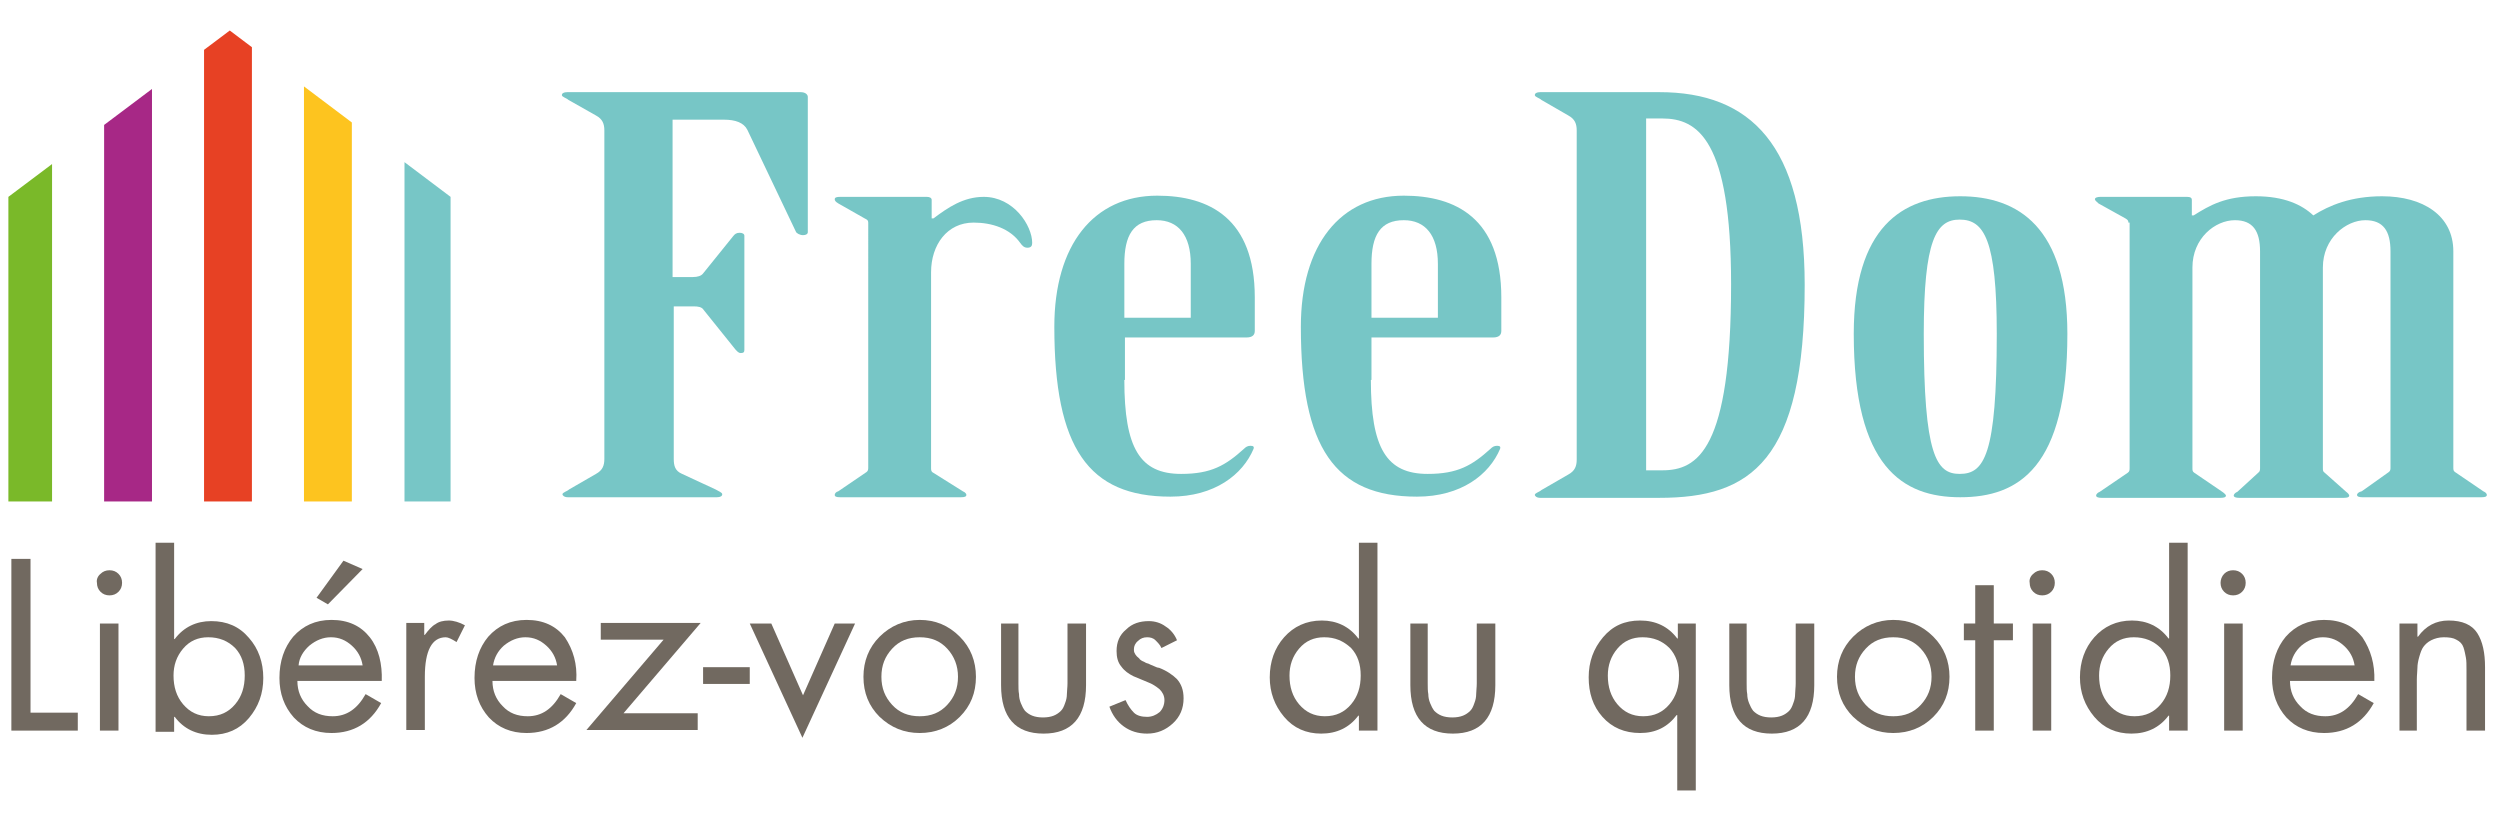 <?xml version="1.0" encoding="utf-8"?>
<!-- Generator: Adobe Illustrator 24.0.3, SVG Export Plug-In . SVG Version: 6.00 Build 0)  -->
<svg version="1.1" id="Calque_1" xmlns="http://www.w3.org/2000/svg" xmlns:xlink="http://www.w3.org/1999/xlink" x="0px" y="0px"
	 viewBox="0 0 417.8 136.1" style="enable-background:new 0 0 417.8 136.1;" xml:space="preserve">
<style type="text/css">
	.st0{clip-path:url(#SVGID_2_);fill:#7AB929;}
	.st1{clip-path:url(#SVGID_4_);fill:#A72886;}
	.st2{clip-path:url(#SVGID_6_);fill:#E74124;}
	.st3{clip-path:url(#SVGID_8_);fill:#FDC41F;}
	.st4{clip-path:url(#SVGID_10_);fill:#77C6C6;}
	.st5{fill:#77C6C6;}
	.st6{fill:#716960;}
</style>
<g>
	<g>
		<defs>
			<polygon id="SVGID_1_" points="75.3,83.8 1.4,83.8 1.4,32.9 38.4,5.1 75.3,32.9 			"/>
		</defs>
		<clipPath id="SVGID_2_">
			<use xlink:href="#SVGID_1_"  style="overflow:visible;"/>
		</clipPath>
		<rect x="0.7" y="-59.8" class="st0" width="8" height="148.5"/>
	</g>
	<g>
		<defs>
			<polygon id="SVGID_3_" points="75.3,83.8 1.4,83.8 1.4,32.9 38.4,5.1 75.3,32.9 			"/>
		</defs>
		<clipPath id="SVGID_4_">
			<use xlink:href="#SVGID_3_"  style="overflow:visible;"/>
		</clipPath>
		<rect x="17.4" y="-59.8" class="st1" width="8" height="148.5"/>
	</g>
	<g>
		<defs>
			<polygon id="SVGID_5_" points="75.3,83.8 1.4,83.8 1.4,32.9 38.4,5.1 75.3,32.9 			"/>
		</defs>
		<clipPath id="SVGID_6_">
			<use xlink:href="#SVGID_5_"  style="overflow:visible;"/>
		</clipPath>
		<rect x="34.1" y="-59.8" class="st2" width="8" height="148.5"/>
	</g>
	<g>
		<defs>
			<polygon id="SVGID_7_" points="75.3,83.8 1.4,83.8 1.4,32.9 38.4,5.1 75.3,32.9 			"/>
		</defs>
		<clipPath id="SVGID_8_">
			<use xlink:href="#SVGID_7_"  style="overflow:visible;"/>
		</clipPath>
		<rect x="50.8" y="-59.8" class="st3" width="8" height="148.5"/>
	</g>
	<g>
		<defs>
			<polygon id="SVGID_9_" points="75.3,83.8 1.4,83.8 1.4,32.9 38.4,5.1 75.3,32.9 			"/>
		</defs>
		<clipPath id="SVGID_10_">
			<use xlink:href="#SVGID_9_"  style="overflow:visible;"/>
		</clipPath>
		<rect x="67.6" y="-59.8" class="st4" width="8" height="148.5"/>
	</g>
</g>
<g>
	<path class="st5" d="M112.5,46.3h3.3c0.8,0,1.4-0.2,1.7-0.6l5-6.2c0.3-0.4,0.6-0.6,1.1-0.6s0.8,0.2,0.8,0.5v19.1
		c0,0.4-0.2,0.5-0.6,0.5s-0.6-0.3-0.9-0.6l-5.3-6.6c-0.3-0.5-0.9-0.6-1.7-0.6h-3.3v25.5c0,1.1,0.2,2,1.4,2.5l5.6,2.6
		c0.5,0.3,1.1,0.5,1.1,0.8s-0.3,0.5-0.9,0.5H94.9c-0.6,0-0.9-0.3-0.9-0.5c0-0.3,0.8-0.5,1.1-0.8l4.5-2.6c1.1-0.6,1.4-1.4,1.4-2.5
		V21.8c0-1.1-0.3-1.9-1.4-2.5L95,16.7c-0.3-0.3-1.1-0.5-1.1-0.8s0.3-0.5,0.9-0.5h39c0.8,0,1.2,0.4,1.2,0.8v22.6
		c0,0.3-0.3,0.5-0.8,0.5s-1.1-0.3-1.2-0.6l-8.1-17c-0.6-1.2-2-1.7-3.9-1.7h-8.6v26.3H112.5z"/>
	<path class="st5" d="M155.6,78.1c0,0.4,0,0.6,0.2,0.8l5.1,3.2c0.5,0.2,0.6,0.5,0.6,0.6c0,0.3-0.3,0.4-0.9,0.4h-20.2
		c-0.6,0-0.9-0.1-0.9-0.4c0-0.2,0.2-0.5,0.6-0.6l4.7-3.2c0.3-0.2,0.3-0.5,0.3-0.8V37.2c0-0.4-0.2-0.5-0.6-0.7l-4.4-2.5
		c-0.5-0.3-0.6-0.5-0.6-0.7c0-0.3,0.3-0.4,0.9-0.4h14.5c0.5,0,0.8,0.2,0.8,0.5v3.1h0.3c2.4-1.8,5-3.6,8.4-3.6c5,0,8.1,4.8,8.1,7.7
		c0,0.5-0.2,0.8-0.8,0.8s-0.9-0.4-1.2-0.8c-1.7-2.4-4.7-3.4-7.8-3.4c-4.4,0-7.1,3.7-7.1,8.3L155.6,78.1L155.6,78.1z"/>
	<path class="st5" d="M187.9,63.5c0,11.4,2.6,15.7,9.5,15.7c5,0,7.4-1.4,10.5-4.2c0.3-0.3,0.6-0.5,1.1-0.5s0.6,0.2,0.5,0.5
		c-1.8,4.3-6.5,8-13.9,8c-13.7,0-19.4-8.1-19.4-28.4c0-13.7,6.6-21.9,17.2-21.9c8.7,0,16.3,3.8,16.3,17v5.6c0,0.6-0.3,1.1-1.4,1.1
		H188v7.1H187.9z M199,53.1v-9c0-4.8-2.1-7.3-5.7-7.3c-3.9,0-5.4,2.5-5.4,7.3v9H199z"/>
	<path class="st5" d="M229.1,63.5c0,11.4,2.6,15.7,9.5,15.7c5,0,7.4-1.4,10.5-4.2c0.3-0.3,0.6-0.5,1.1-0.5s0.6,0.2,0.5,0.5
		c-1.8,4.3-6.5,8-13.9,8c-13.7,0-19.4-8.1-19.4-28.4c0-13.7,6.6-21.9,17.2-21.9c8.7,0,16.3,3.8,16.3,17v5.6c0,0.6-0.3,1.1-1.4,1.1
		h-20.3v7.1H229.1z M240.3,53.1v-9c0-4.8-2.1-7.3-5.7-7.3c-3.9,0-5.4,2.5-5.4,7.3v9H240.3z"/>
	<path class="st5" d="M263.5,21.8c0-1.1-0.3-1.9-1.4-2.5l-4.5-2.6c-0.3-0.3-1.1-0.5-1.1-0.8s0.3-0.5,0.9-0.5h19.9
		c15.2,0,24.3,8.8,24.3,32.2c0,29.5-9,35.6-24.3,35.6h-19.9c-0.6,0-0.9-0.3-0.9-0.5c0-0.3,0.8-0.5,1.1-0.8l4.5-2.6
		c1.1-0.6,1.4-1.4,1.4-2.5V21.8z M275.1,78.6h2.7c5.9,0,11.5-3.4,11.5-31.1c0-24.2-5.6-27.7-11.5-27.7h-2.7V78.6z"/>
	<path class="st5" d="M345.5,55.8c0,22.3-8.1,27.3-17.9,27.3c-9.6,0-17.8-5-17.8-27.3c0-17.8,8.1-23,17.8-23S345.5,38,345.5,55.8z
		 M333.7,55.8c0-15.7-2.1-19.1-6.2-19.1c-3.9,0-6,3.3-6,19.1c0,20.3,2.1,23.4,6,23.4C331.6,79.2,333.7,76.1,333.7,55.8z"/>
	<path class="st5" d="M355.7,37.2c0-0.4-0.2-0.5-0.5-0.7l-4.5-2.5c-0.3-0.3-0.6-0.5-0.6-0.7c0-0.3,0.5-0.4,0.9-0.4h14.5
		c0.6,0,0.8,0.2,0.8,0.5V36h0.3c2.7-1.7,5.3-3.2,10.4-3.2c4.7,0,7.7,1.4,9.6,3.2c2.7-1.7,6.3-3.2,11.5-3.2c6.8,0,11.9,3.2,11.9,9.2
		v36.1c0,0.4,0,0.6,0.3,0.8l4.7,3.2c0.5,0.2,0.6,0.5,0.6,0.6c0,0.3-0.3,0.4-0.9,0.4h-19.9c-0.5,0-0.9-0.1-0.9-0.4
		c0-0.2,0.3-0.5,0.8-0.6l4.5-3.2c0.3-0.2,0.3-0.5,0.3-0.8V42c0-3.4-1.2-5.2-4.2-5.2c-3.2,0-7.1,3-7.1,7.9v33.5c0,0.4,0,0.6,0.3,0.8
		l3.6,3.2c0.3,0.2,0.5,0.5,0.5,0.6c0,0.3-0.3,0.4-0.9,0.4h-17.5c-0.5,0-0.9-0.1-0.9-0.4c0-0.2,0.3-0.5,0.6-0.6l3.5-3.2
		c0.3-0.2,0.3-0.5,0.3-0.8V42c0-3.4-1.2-5.2-4.2-5.2c-3.3,0-7.1,3-7.1,7.9v33.5c0,0.4,0,0.6,0.3,0.8l4.7,3.2
		c0.3,0.2,0.6,0.5,0.6,0.6c0,0.3-0.3,0.4-0.9,0.4h-19.9c-0.5,0-0.9-0.1-0.9-0.4c0-0.2,0.3-0.5,0.6-0.6l4.7-3.2
		c0.3-0.2,0.3-0.5,0.3-0.8v-41H355.7z"/>
</g>
<g>
	<path class="st6" d="M5.1,93.4v25.7H13v3H1.9V93.4H5.1z"/>
	<path class="st6" d="M16.8,95.9c0.4-0.4,0.9-0.6,1.5-0.6s1.1,0.2,1.5,0.6s0.6,0.9,0.6,1.5s-0.2,1.1-0.6,1.5s-0.9,0.6-1.5,0.6
		s-1.1-0.2-1.5-0.6s-0.6-0.9-0.6-1.5C16.1,96.9,16.3,96.3,16.8,95.9z M19.8,104.2v17.9h-3.1v-17.9H19.8z"/>
	<path class="st6" d="M26,122.1V90.7h3.1v16.1h0.1c1.5-2,3.6-3,6.1-3c2.6,0,4.7,0.9,6.3,2.8c1.6,1.8,2.4,4.1,2.4,6.7
		s-0.8,4.8-2.4,6.7c-1.6,1.9-3.7,2.8-6.2,2.8c-2.6,0-4.7-1-6.2-3h-0.1v2.5H26V122.1z M34.8,106.5c-1.7,0-3.1,0.6-4.2,1.9
		s-1.6,2.8-1.6,4.5c0,1.9,0.5,3.5,1.6,4.8s2.5,2,4.3,2c1.9,0,3.3-0.7,4.4-2c1.1-1.3,1.6-2.9,1.6-4.8s-0.5-3.4-1.6-4.6
		C38.1,107.1,36.6,106.5,34.8,106.5z"/>
	<path class="st6" d="M63.8,113.8H49.7c0,1.7,0.6,3.1,1.7,4.2c1.1,1.2,2.5,1.7,4.2,1.7c2.3,0,4.1-1.2,5.5-3.7l2.6,1.5
		c-1.8,3.3-4.6,5-8.3,5c-2.6,0-4.7-0.9-6.3-2.6c-1.6-1.8-2.4-4-2.4-6.6c0-2.8,0.8-5.1,2.3-6.9c1.6-1.8,3.7-2.8,6.4-2.8
		c2.8,0,4.9,1,6.4,2.9S63.9,111,63.8,113.8z M49.9,111.2h10.7c-0.2-1.3-0.8-2.4-1.8-3.3s-2.1-1.4-3.5-1.4c-1.3,0-2.5,0.5-3.6,1.4
		C50.7,108.8,50,109.9,49.9,111.2z M57.4,93.7l3.2,1.4l-5.8,5.9l-1.9-1.1L57.4,93.7z"/>
	<path class="st6" d="M70.9,104.2v1.9H71c0.6-0.8,1.2-1.5,1.8-1.8c0.5-0.4,1.3-0.6,2.2-0.6c0.8,0,1.8,0.3,2.7,0.8l-1.4,2.8
		c-0.8-0.5-1.4-0.8-1.8-0.8c-2.3,0-3.5,2.2-3.5,6.6v8.9h-3.1v-17.9h3V104.2z"/>
	<path class="st6" d="M96.3,113.8h-14c0,1.7,0.6,3.1,1.7,4.2c1.1,1.2,2.5,1.7,4.2,1.7c2.3,0,4.1-1.2,5.5-3.7l2.6,1.5
		c-1.8,3.3-4.6,5-8.3,5c-2.6,0-4.7-0.9-6.3-2.6c-1.6-1.8-2.4-4-2.4-6.6c0-2.8,0.8-5.1,2.3-6.9c1.6-1.8,3.7-2.8,6.4-2.8
		c2.8,0,4.9,1,6.4,2.9C95.8,108.6,96.5,111,96.3,113.8z M82.4,111.2h10.7c-0.2-1.3-0.8-2.4-1.8-3.3s-2.1-1.4-3.5-1.4
		c-1.3,0-2.5,0.5-3.6,1.4C83.2,108.8,82.6,109.9,82.4,111.2z"/>
	<path class="st6" d="M104.2,119.2h12.4v2.8H98l12.9-15.1h-10.5v-2.8h16.7L104.2,119.2z"/>
	<path class="st6" d="M117.5,111.5h7.8v2.8h-7.8V111.5z"/>
	<path class="st6" d="M128.9,104.2l5.3,12l5.3-12h3.4l-8.8,19.1l-8.8-19.1H128.9z"/>
	<path class="st6" d="M160.4,119.8c-1.8,1.8-4.1,2.7-6.7,2.7c-2.6,0-4.8-0.9-6.7-2.7c-1.8-1.8-2.7-4-2.7-6.7c0-2.6,0.9-4.9,2.7-6.7
		c1.8-1.8,4.1-2.8,6.7-2.8c2.6,0,4.8,0.9,6.7,2.8c1.8,1.8,2.7,4.1,2.7,6.7C163.1,115.8,162.2,118,160.4,119.8z M158.3,108.4
		c-1.2-1.3-2.7-1.9-4.6-1.9c-1.9,0-3.4,0.6-4.6,1.9c-1.2,1.3-1.8,2.8-1.8,4.7c0,1.9,0.6,3.4,1.8,4.7c1.2,1.3,2.7,1.9,4.6,1.9
		c1.9,0,3.4-0.6,4.6-1.9c1.2-1.3,1.8-2.8,1.8-4.7C160.1,111.3,159.5,109.7,158.3,108.4z"/>
	<path class="st6" d="M170.2,104.2v10c0,0.7,0,1.3,0.1,1.8c0,0.5,0.1,1,0.3,1.5s0.4,0.9,0.7,1.3c0.3,0.3,0.7,0.6,1.2,0.8
		c0.5,0.2,1.1,0.3,1.8,0.3s1.3-0.1,1.8-0.3c0.5-0.2,0.9-0.5,1.2-0.8s0.5-0.7,0.7-1.3c0.2-0.5,0.3-1,0.3-1.5s0.1-1.1,0.1-1.8v-10h3.1
		v10.3c0,5.4-2.4,8.1-7.1,8.1s-7.1-2.7-7.1-8.1v-10.3H170.2z"/>
	<path class="st6" d="M196.7,107l-2.6,1.3c-0.2-0.5-0.6-0.9-1-1.3s-0.9-0.5-1.4-0.5c-0.6,0-1.1,0.2-1.5,0.6
		c-0.5,0.4-0.7,0.9-0.7,1.4c0,0.2,0,0.4,0.1,0.6s0.2,0.4,0.4,0.6s0.4,0.3,0.5,0.5c0.1,0.1,0.4,0.3,0.7,0.4c0.3,0.2,0.6,0.3,0.7,0.3
		c0.2,0.1,0.4,0.2,0.9,0.4c0.4,0.2,0.7,0.3,0.9,0.3c1.3,0.5,2.3,1.2,3,1.9c0.7,0.8,1.1,1.8,1.1,3.2c0,1.7-0.6,3.1-1.8,4.2
		s-2.6,1.7-4.3,1.7c-1.5,0-2.8-0.4-3.9-1.2c-1.1-0.8-1.9-1.9-2.4-3.3l2.7-1.1c0.4,0.9,0.9,1.6,1.4,2.1s1.3,0.7,2.2,0.7
		c0.8,0,1.5-0.3,2.1-0.8c0.5-0.5,0.8-1.2,0.8-2c0-0.7-0.3-1.3-0.8-1.8c-0.6-0.5-1.2-0.9-2-1.2c-0.8-0.3-1.6-0.7-2.4-1
		c-0.8-0.4-1.5-0.9-2-1.6c-0.6-0.7-0.8-1.6-0.8-2.6c0-1.5,0.5-2.7,1.6-3.6c1-1,2.3-1.4,3.8-1.4c1,0,2,0.3,2.8,0.9
		C195.6,105.2,196.3,106,196.7,107z"/>
	<path class="st6" d="M227.1,122.1v-2.5H227c-1.5,2-3.6,3-6.2,3c-2.5,0-4.6-0.9-6.2-2.8c-1.6-1.9-2.4-4.1-2.4-6.6
		c0-2.6,0.8-4.9,2.4-6.7c1.6-1.8,3.7-2.8,6.3-2.8c2.5,0,4.6,1,6.1,3h0.1v-16h3.1v31.4H227.1z M221.3,106.5c-1.7,0-3.1,0.6-4.2,1.9
		c-1.1,1.3-1.6,2.8-1.6,4.5c0,1.9,0.5,3.5,1.6,4.8s2.5,2,4.3,2c1.9,0,3.3-0.7,4.4-2c1.1-1.3,1.6-2.9,1.6-4.8s-0.5-3.4-1.6-4.6
		C224.5,107.1,223.1,106.5,221.3,106.5z"/>
	<path class="st6" d="M238.6,104.2v10c0,0.7,0,1.3,0.1,1.8c0,0.5,0.1,1,0.3,1.5s0.4,0.9,0.7,1.3c0.3,0.3,0.7,0.6,1.2,0.8
		c0.5,0.2,1.1,0.3,1.8,0.3s1.3-0.1,1.8-0.3c0.5-0.2,0.9-0.5,1.2-0.8s0.5-0.7,0.7-1.3c0.2-0.5,0.3-1,0.3-1.5s0.1-1.1,0.1-1.8v-10h3.1
		v10.3c0,5.4-2.4,8.1-7.1,8.1s-7.1-2.7-7.1-8.1v-10.3H238.6z"/>
	<path class="st6" d="M283.4,104.2v27.9h-3.1v-12.6h-0.1c-1.5,2-3.5,3-6.1,3s-4.7-0.9-6.3-2.7c-1.6-1.8-2.3-4-2.3-6.6
		s0.8-4.8,2.4-6.7c1.6-1.9,3.6-2.8,6.2-2.8s4.7,1,6.2,3h0.1v-2.5H283.4z M274.5,106.5c-1.7,0-3.1,0.6-4.2,1.9s-1.6,2.8-1.6,4.5
		c0,1.9,0.5,3.5,1.6,4.8s2.5,2,4.3,2c1.9,0,3.3-0.7,4.4-2s1.6-2.9,1.6-4.8s-0.5-3.4-1.6-4.6C277.8,107.1,276.3,106.5,274.5,106.5z"
		/>
	<path class="st6" d="M291.9,104.2v10c0,0.7,0,1.3,0.1,1.8c0,0.5,0.1,1,0.3,1.5c0.2,0.5,0.4,0.9,0.7,1.3c0.3,0.3,0.7,0.6,1.2,0.8
		c0.5,0.2,1.1,0.3,1.8,0.3c0.7,0,1.3-0.1,1.8-0.3c0.5-0.2,0.9-0.5,1.2-0.8c0.3-0.3,0.5-0.7,0.7-1.3c0.2-0.5,0.3-1,0.3-1.5
		s0.1-1.1,0.1-1.8v-10h3.1v10.3c0,5.4-2.4,8.1-7.1,8.1s-7.1-2.7-7.1-8.1v-10.3H291.9z"/>
	<path class="st6" d="M323.1,119.8c-1.8,1.8-4.1,2.7-6.7,2.7s-4.8-0.9-6.7-2.7c-1.8-1.8-2.7-4-2.7-6.7c0-2.6,0.9-4.9,2.7-6.7
		c1.8-1.8,4.1-2.8,6.7-2.8s4.8,0.9,6.7,2.8c1.8,1.8,2.7,4.1,2.7,6.7C325.8,115.8,324.9,118,323.1,119.8z M321,108.4
		c-1.2-1.3-2.7-1.9-4.6-1.9s-3.4,0.6-4.6,1.9s-1.8,2.8-1.8,4.7c0,1.9,0.6,3.4,1.8,4.7c1.2,1.3,2.7,1.9,4.6,1.9s3.4-0.6,4.6-1.9
		s1.8-2.8,1.8-4.7C322.8,111.3,322.2,109.7,321,108.4z"/>
	<path class="st6" d="M333.2,107v15.1h-3.1V107h-1.9v-2.8h1.9v-6.4h3.1v6.4h3.2v2.8H333.2z"/>
	<path class="st6" d="M339.8,95.9c0.4-0.4,0.9-0.6,1.5-0.6s1.1,0.2,1.5,0.6s0.6,0.9,0.6,1.5s-0.2,1.1-0.6,1.5s-0.9,0.6-1.5,0.6
		s-1.1-0.2-1.5-0.6s-0.6-0.9-0.6-1.5C339.1,96.9,339.3,96.3,339.8,95.9z M342.8,104.2v17.9h-3.1v-17.9H342.8z"/>
	<path class="st6" d="M362.5,122.1v-2.5h-0.1c-1.5,2-3.6,3-6.2,3c-2.5,0-4.6-0.9-6.2-2.8s-2.4-4.1-2.4-6.6c0-2.6,0.8-4.9,2.4-6.7
		c1.6-1.8,3.7-2.8,6.3-2.8c2.5,0,4.6,1,6.1,3h0.1v-16h3.1v31.4H362.5z M356.6,106.5c-1.7,0-3.1,0.6-4.2,1.9s-1.6,2.8-1.6,4.5
		c0,1.9,0.5,3.5,1.6,4.8s2.5,2,4.3,2c1.9,0,3.3-0.7,4.4-2s1.6-2.9,1.6-4.8s-0.5-3.4-1.6-4.6C359.9,107.1,358.4,106.5,356.6,106.5z"
		/>
	<path class="st6" d="M371.7,95.9c0.4-0.4,0.9-0.6,1.5-0.6s1.1,0.2,1.5,0.6s0.6,0.9,0.6,1.5s-0.2,1.1-0.6,1.5s-0.9,0.6-1.5,0.6
		s-1.1-0.2-1.5-0.6s-0.6-0.9-0.6-1.5C371.1,96.9,371.3,96.3,371.7,95.9z M374.8,104.2v17.9h-3.1v-17.9H374.8z"/>
	<path class="st6" d="M396.8,113.8h-14.1c0,1.7,0.6,3.1,1.7,4.2c1.1,1.2,2.5,1.7,4.2,1.7c2.3,0,4.1-1.2,5.5-3.7l2.6,1.5
		c-1.8,3.3-4.6,5-8.3,5c-2.6,0-4.7-0.9-6.3-2.6c-1.6-1.8-2.4-4-2.4-6.6c0-2.8,0.8-5.1,2.3-6.9c1.6-1.8,3.7-2.8,6.4-2.8
		c2.8,0,4.9,1,6.4,2.9C396.2,108.6,396.9,111,396.8,113.8z M382.8,111.2h10.7c-0.2-1.3-0.8-2.4-1.8-3.3s-2.1-1.4-3.5-1.4
		c-1.3,0-2.5,0.5-3.6,1.4C383.6,108.8,383,109.9,382.8,111.2z"/>
	<path class="st6" d="M404,104.2v2.2h0.1c1.3-1.8,3-2.7,5.1-2.7c2.3,0,3.9,0.7,4.8,2.1s1.3,3.3,1.3,5.7v10.6h-3.1V112
		c0-0.9,0-1.6-0.1-2.1s-0.2-1.1-0.4-1.7c-0.2-0.6-0.6-1-1.2-1.3c-0.5-0.3-1.2-0.4-2.1-0.4c-0.8,0-1.5,0.2-2.1,0.5s-1,0.7-1.3,1.1
		s-0.5,1-0.7,1.7s-0.3,1.3-0.3,1.8s-0.1,1.2-0.1,2v8.5H401v-17.9H404z"/>
</g>
</svg>
